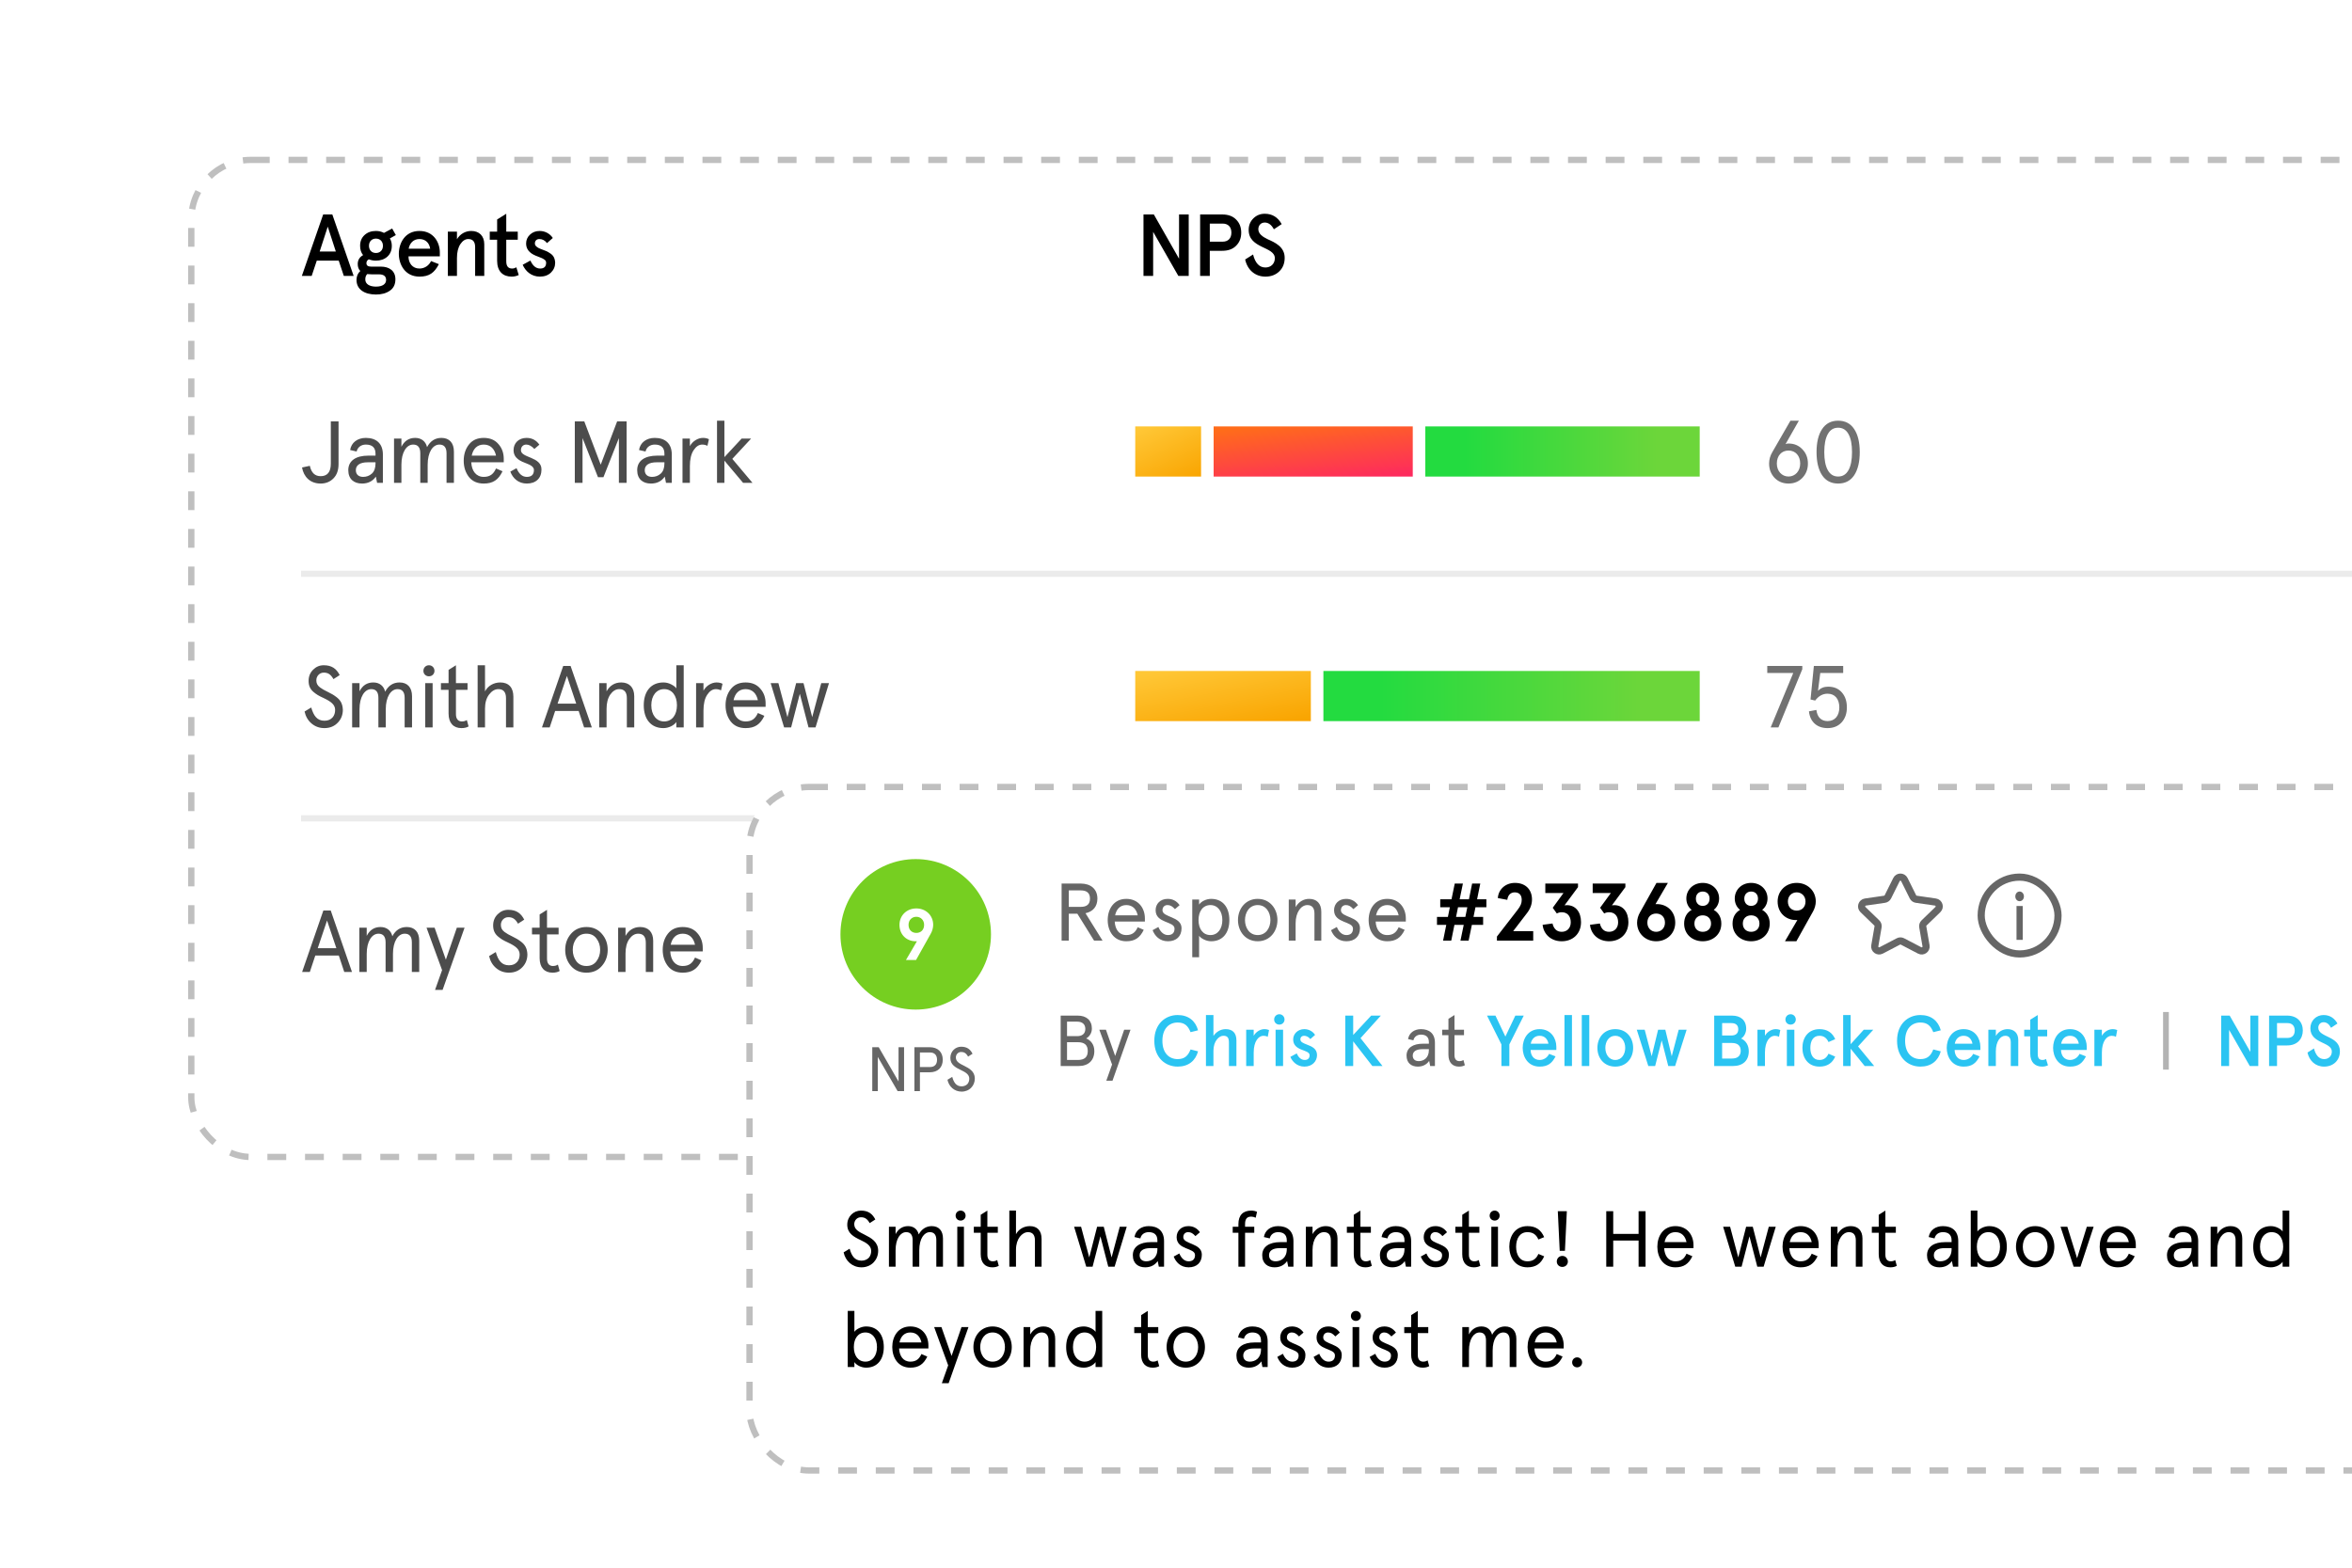 <svg width="375" height="250" viewBox="0 0 375 250" fill="none" xmlns="http://www.w3.org/2000/svg">
<g clip-path="url(#clip0_2961_7391)">
<g filter="url(#filter0_d_2961_7391)">
<rect x="30" y="15" width="490" height="160" rx="10" fill="white"/>
<rect x="30.5" y="15.5" width="489" height="159" rx="9.5" stroke="black" stroke-opacity="0.25" stroke-linejoin="round" stroke-dasharray="3 3"/>
</g>
<path d="M48.126 44L51.528 34.2H52.984L56.386 44H54.818L54.006 41.564H50.506L49.694 44H48.126ZM53.544 40.108L52.256 36.146L50.968 40.108H53.544ZM57.415 39.198C57.415 38.484 57.653 37.91 58.129 37.476C58.605 37.042 59.207 36.832 59.935 36.832C60.397 36.832 60.831 36.93 61.223 37.14L62.525 36.44L63.113 37.49L62.161 38.022C62.371 38.372 62.469 38.764 62.469 39.198C62.469 39.926 62.231 40.5 61.755 40.934C61.279 41.354 60.677 41.564 59.935 41.564C59.529 41.564 59.151 41.494 58.801 41.354C58.549 41.494 58.423 41.704 58.423 41.97C58.423 42.334 58.661 42.516 59.151 42.516H60.705C62.119 42.516 63.043 43.23 63.043 44.532C63.043 45.358 62.749 45.96 62.147 46.366C61.559 46.772 60.831 46.968 59.949 46.968C58.101 46.968 56.841 46.142 56.841 44.644C56.841 44.07 57.037 43.594 57.443 43.216C57.177 42.95 57.037 42.572 57.037 42.11C57.037 41.48 57.317 41.004 57.891 40.682C57.569 40.29 57.415 39.8 57.415 39.198ZM60.397 43.748H59.263C59.011 43.748 58.773 43.734 58.549 43.706C58.339 43.916 58.241 44.21 58.241 44.56C58.241 45.274 58.885 45.708 59.949 45.708C60.957 45.708 61.559 45.316 61.559 44.644C61.559 44.042 61.167 43.748 60.397 43.748ZM59.935 40.346C60.607 40.346 61.055 39.884 61.055 39.198C61.055 38.512 60.607 38.05 59.935 38.05C59.277 38.05 58.829 38.512 58.829 39.198C58.829 39.884 59.277 40.346 59.935 40.346ZM66.879 38.12C65.941 38.12 65.325 38.75 65.157 39.66H68.587C68.461 38.778 67.873 38.12 66.879 38.12ZM70.127 40.248V40.878H65.129C65.129 41.984 65.773 42.824 66.879 42.824C67.663 42.824 68.377 42.376 68.727 41.634L69.973 42.124C69.259 43.51 68.433 44.112 66.879 44.112C64.555 44.112 63.589 42.152 63.589 40.472C63.589 38.792 64.555 36.832 66.879 36.832C69.133 36.832 70.127 38.666 70.127 40.248ZM71.401 44V36.944H72.857V38.148C73.361 37.308 74.201 36.832 75.139 36.832C76.385 36.832 77.211 37.602 77.211 38.946V44H75.755V39.408C75.755 38.554 75.391 38.12 74.663 38.12C74.173 38.12 73.753 38.4 73.389 38.946C73.039 39.492 72.857 40.22 72.857 41.144V44H71.401ZM79.262 38.232H78.086V36.944H79.262V34.998L80.718 34.088V36.944H82.552V38.232H80.718V41.676C80.718 42.446 81.026 42.824 81.656 42.824C81.894 42.824 82.118 42.754 82.328 42.628L82.706 43.86C82.356 44.028 81.978 44.112 81.572 44.112C80.172 44.112 79.262 43.258 79.262 41.592V38.232ZM86.052 36.832C86.906 36.832 87.69 37.266 88.138 37.952L87.214 38.764C86.878 38.33 86.472 38.12 85.982 38.12C85.59 38.12 85.282 38.372 85.282 38.82C85.282 38.974 85.338 39.128 85.464 39.254C85.702 39.492 85.94 39.604 86.542 39.828C87.032 40.01 87.242 40.08 87.634 40.346C88.194 40.682 88.46 41.102 88.516 41.872C88.516 42.502 88.292 43.034 87.844 43.468C87.396 43.902 86.808 44.112 86.066 44.112C84.722 44.112 83.77 43.244 83.336 42.222L84.568 41.55C84.946 42.404 85.464 42.824 86.122 42.824C86.752 42.824 87.074 42.516 87.074 41.9C87.074 41.662 86.976 41.494 86.71 41.34C86.584 41.256 86.458 41.186 86.346 41.144C86.136 41.046 85.618 40.864 85.394 40.766C84.386 40.346 83.882 39.702 83.882 38.834C83.882 38.274 84.092 37.798 84.498 37.42C84.904 37.028 85.422 36.832 86.052 36.832Z" fill="black"/>
<path d="M187.986 41.256V34.2H189.526V44H187.874L183.856 36.972V44H182.316V34.2H183.968L187.986 41.256ZM194.861 39.996H192.887V44H191.347V34.2H194.861C195.813 34.2 196.555 34.466 197.087 35.012C197.633 35.558 197.899 36.244 197.899 37.098C197.899 37.952 197.633 38.638 197.087 39.184C196.555 39.73 195.813 39.996 194.861 39.996ZM192.887 38.54H194.931C195.813 38.54 196.331 38.008 196.331 37.098C196.331 36.188 195.813 35.656 194.931 35.656H192.887V38.54ZM204.351 35.74L203.105 36.566C202.727 35.852 202.237 35.488 201.649 35.488C201.033 35.488 200.627 35.95 200.627 36.552C200.627 37.266 201.285 37.756 202.111 38.148C203.287 38.666 204.841 39.366 204.827 41.13C204.827 42.012 204.533 42.74 203.959 43.286C203.385 43.832 202.657 44.112 201.761 44.112C200.081 44.112 198.877 43.006 198.527 41.382L199.787 40.584C200.137 41.97 200.795 42.656 201.761 42.656C202.643 42.656 203.259 42.04 203.259 41.186C203.259 39.268 199.087 39.688 199.087 36.664C199.087 35.922 199.339 35.32 199.829 34.83C200.319 34.34 200.935 34.088 201.649 34.088C202.839 34.088 203.735 34.634 204.351 35.74Z" fill="black"/>
<rect x="48" y="91" width="365" height="1" fill="#363636" fill-opacity="0.1"/>
<path d="M52.746 73.934V67.2H53.978V73.99C53.978 74.97 53.712 75.74 53.166 76.286C52.634 76.832 51.948 77.112 51.122 77.112C49.428 77.112 48.42 76.02 48.154 74.55L49.4 74.284C49.638 75.39 50.212 75.936 51.122 75.936C52.2 75.936 52.746 75.264 52.746 73.934ZM56.735 74.97C56.735 75.642 57.155 76.048 57.897 76.048C58.429 76.048 58.891 75.88 59.283 75.53C59.675 75.18 59.871 74.634 59.871 73.892V73.724H58.611C57.421 73.724 56.735 74.172 56.735 74.97ZM61.047 72.492V77H60.123L59.927 76.006C59.409 76.748 58.681 77.112 57.715 77.112C56.441 77.112 55.531 76.412 55.531 74.97C55.531 73.472 56.749 72.66 58.723 72.66H59.871V72.352C59.871 71.386 59.353 70.896 58.331 70.896C57.589 70.896 57.015 71.316 56.861 72.002L55.825 71.764C56.007 70.574 57.001 69.832 58.331 69.832C59.969 69.832 61.047 70.7 61.047 72.492ZM72.372 72.03V77H71.196V72.282C71.196 71.358 70.818 70.896 70.062 70.896C68.998 70.896 68.186 72.128 68.186 74.102V77H67.01V72.282C67.01 71.358 66.632 70.896 65.876 70.896C64.812 70.896 64 72.128 64 74.102V77H62.824V69.944H64V71.246C64.476 70.308 65.204 69.832 66.198 69.832C67.164 69.832 67.864 70.364 68.088 71.302C68.606 70.322 69.376 69.832 70.384 69.832C71.658 69.832 72.372 70.644 72.372 72.03ZM80.318 73.178V73.724H75.138C75.208 75.11 75.908 76.048 77.126 76.048C78.12 76.048 78.68 75.614 79.086 74.704L80.122 75.152C79.464 76.538 78.582 77.112 77.126 77.112C76.104 77.112 75.32 76.762 74.76 76.062C74.214 75.348 73.934 74.494 73.934 73.472C73.934 72.45 74.214 71.596 74.76 70.896C75.32 70.182 76.104 69.832 77.126 69.832C78.12 69.832 78.904 70.154 79.464 70.812C80.038 71.456 80.318 72.24 80.318 73.178ZM77.126 70.896C76.076 70.896 75.432 71.582 75.208 72.66H79.086C78.862 71.596 78.204 70.896 77.126 70.896ZM83.954 69.832C84.808 69.832 85.493 70.196 85.998 70.91L85.2 71.596C84.766 71.134 84.346 70.896 83.912 70.896C83.421 70.896 83.058 71.232 83.058 71.792C83.043 73.052 86.347 72.8 86.334 74.872C86.334 76.272 85.438 77.112 83.996 77.112C82.665 77.112 81.769 76.286 81.364 75.208L82.358 74.662C82.736 75.586 83.281 76.048 83.996 76.048C84.751 76.048 85.129 75.684 85.129 74.942C85.129 74.48 84.612 74.144 83.981 73.92C83.058 73.57 81.882 73.122 81.882 71.778C81.882 70.658 82.707 69.832 83.954 69.832ZM91.647 77V67.2H93.159L95.777 74.102L98.395 67.2H99.907V77H98.675V69.86L96.211 76.104H95.343L92.879 69.86V77H91.647ZM102.798 74.97C102.798 75.642 103.218 76.048 103.96 76.048C104.492 76.048 104.954 75.88 105.346 75.53C105.738 75.18 105.934 74.634 105.934 73.892V73.724H104.674C103.484 73.724 102.798 74.172 102.798 74.97ZM107.11 72.492V77H106.186L105.99 76.006C105.472 76.748 104.744 77.112 103.778 77.112C102.504 77.112 101.594 76.412 101.594 74.97C101.594 73.472 102.812 72.66 104.786 72.66H105.934V72.352C105.934 71.386 105.416 70.896 104.394 70.896C103.652 70.896 103.078 71.316 102.924 72.002L101.888 71.764C102.07 70.574 103.064 69.832 104.394 69.832C106.032 69.832 107.11 70.7 107.11 72.492ZM113.032 70.042L112.794 71.092C112.528 70.966 112.262 70.896 111.968 70.896C111.436 70.896 110.974 71.204 110.582 71.806C110.19 72.408 109.994 73.248 109.994 74.326V77H108.818V69.944H109.994V71.148C110.4 70.364 111.282 69.832 112.066 69.832C112.444 69.832 112.766 69.902 113.032 70.042ZM114.321 77V67.088H115.497V72.898L118.241 69.944H119.753L116.757 73.178L119.977 77H118.479L115.497 73.458V77H114.321Z" fill="black" fill-opacity="0.7"/>
<path opacity="0.7" d="M285.158 70.728C286.054 70.728 286.796 71.036 287.37 71.652C287.958 72.254 288.252 73.01 288.252 73.92C288.252 74.83 287.958 75.586 287.37 76.202C286.796 76.804 286.054 77.112 285.158 77.112C284.262 77.112 283.52 76.804 282.932 76.202C282.358 75.586 282.064 74.83 282.064 73.92C282.064 73.29 282.232 72.688 282.568 72.114L285.466 67.088H286.81L284.682 70.826C284.822 70.756 284.976 70.728 285.158 70.728ZM283.296 73.92C283.296 75.11 284.08 75.992 285.158 75.992C286.236 75.992 287.02 75.11 287.02 73.92C287.02 72.674 286.264 71.848 285.158 71.848C284.052 71.848 283.296 72.674 283.296 73.92ZM290.51 68.432C291.098 67.536 291.952 67.088 293.072 67.088C294.192 67.088 295.046 67.536 295.634 68.432C296.222 69.314 296.516 70.546 296.516 72.1C296.516 73.654 296.222 74.886 295.634 75.782C295.046 76.664 294.192 77.112 293.072 77.112C291.952 77.112 291.098 76.664 290.51 75.782C289.922 74.886 289.628 73.654 289.628 72.1C289.628 70.546 289.922 69.314 290.51 68.432ZM294.724 69.23C294.346 68.544 293.8 68.208 293.072 68.208C292.344 68.208 291.798 68.544 291.42 69.23C291.042 69.916 290.86 70.868 290.86 72.1C290.86 73.332 291.042 74.284 291.42 74.97C291.798 75.656 292.344 75.992 293.072 75.992C293.8 75.992 294.346 75.656 294.724 74.97C295.102 74.284 295.284 73.332 295.284 72.1C295.284 70.868 295.102 69.916 294.724 69.23Z" fill="#363636"/>
<rect x="181" y="68" width="12.5" height="8" fill="url(#paint0_linear_2961_7391)"/>
<rect x="192.5" y="67" width="52" height="10" fill="url(#paint1_linear_2961_7391)" stroke="white" stroke-width="2"/>
<rect x="226.25" y="67" width="45.75" height="10" fill="url(#paint2_linear_2961_7391)" stroke="white" stroke-width="2"/>
<rect x="48" y="130" width="365" height="1" fill="#363636" fill-opacity="0.1"/>
<path d="M54.16 107.656L53.166 108.3C52.718 107.502 52.27 107.264 51.612 107.264C50.94 107.264 50.436 107.824 50.436 108.482C50.436 108.944 50.576 109.28 51.01 109.616C51.234 109.77 51.416 109.896 51.57 109.98L52.326 110.372C52.886 110.652 53.152 110.792 53.614 111.142C54.272 111.632 54.622 112.206 54.664 113.186C54.664 113.97 54.412 114.642 53.908 115.188C53.348 115.804 52.62 116.112 51.724 116.112C50.926 116.112 50.24 115.86 49.666 115.37C49.092 114.88 48.728 114.236 48.56 113.466L49.624 112.822C50.002 114.152 50.562 114.936 51.724 114.936C52.298 114.936 52.732 114.754 53.054 114.376C53.306 114.068 53.432 113.676 53.432 113.214C53.432 112.36 52.76 111.87 51.584 111.31C50.814 110.96 50.436 110.736 49.932 110.302C49.428 109.854 49.204 109.308 49.204 108.58C49.204 107.866 49.442 107.278 49.918 106.802C50.394 106.326 50.954 106.088 51.612 106.088C52.914 106.088 53.642 106.648 54.16 107.656ZM65.693 111.03V116H64.517V111.282C64.517 110.358 64.139 109.896 63.383 109.896C62.319 109.896 61.507 111.128 61.507 113.102V116H60.331V111.282C60.331 110.358 59.953 109.896 59.197 109.896C58.133 109.896 57.321 111.128 57.321 113.102V116H56.145V108.944H57.321V110.246C57.797 109.308 58.525 108.832 59.519 108.832C60.485 108.832 61.185 109.364 61.409 110.302C61.927 109.322 62.697 108.832 63.705 108.832C64.979 108.832 65.693 109.644 65.693 111.03ZM67.801 116V108.944H68.977V116H67.801ZM67.507 106.984C67.507 106.48 67.885 106.088 68.389 106.088C68.893 106.088 69.271 106.48 69.271 106.984C69.271 107.474 68.893 107.852 68.389 107.852C67.885 107.852 67.507 107.474 67.507 106.984ZM71.519 110.008H70.301V108.944H71.519V106.83L72.695 106.088V108.944H74.543V110.008H72.695V113.886C72.695 114.628 73.031 115.048 73.633 115.048C73.941 115.048 74.207 114.978 74.431 114.824L74.711 115.846C74.403 116.028 74.025 116.112 73.563 116.112C72.317 116.112 71.519 115.314 71.519 113.788V110.008ZM81.852 111.1V116H80.676V111.338C80.676 110.372 80.27 109.896 79.458 109.896C78.912 109.896 78.408 110.19 77.974 110.764C77.54 111.338 77.33 112.08 77.33 113.004V116H76.154V106.088H77.33V110.26C77.778 109.378 78.702 108.832 79.78 108.832C81.082 108.832 81.852 109.63 81.852 111.1ZM86.41 116L89.798 106.2H90.974L94.362 116H93.13L92.262 113.382H88.51L87.642 116H86.41ZM91.87 112.206L90.386 107.796L88.902 112.206H91.87ZM101.121 111.03V116H99.945V111.338C99.945 110.372 99.539 109.896 98.727 109.896C98.181 109.896 97.705 110.19 97.299 110.764C96.907 111.338 96.711 112.108 96.711 113.046V116H95.535V108.944H96.711V110.246C97.243 109.308 98.027 108.832 99.049 108.832C100.337 108.832 101.121 109.63 101.121 111.03ZM105.775 108.832C106.195 108.832 106.615 108.93 107.021 109.14C107.427 109.35 107.707 109.56 107.833 109.784V106.088H109.009V116H107.833V115.132C107.483 115.678 106.615 116.112 105.775 116.112C103.759 116.112 102.639 114.656 102.639 112.472C102.639 110.288 103.759 108.832 105.775 108.832ZM105.887 115.048C107.161 115.048 107.931 113.998 107.931 112.472C107.931 110.946 107.161 109.896 105.887 109.896C104.655 109.896 103.843 110.946 103.843 112.472C103.843 113.998 104.655 115.048 105.887 115.048ZM115.199 109.042L114.961 110.092C114.695 109.966 114.429 109.896 114.135 109.896C113.603 109.896 113.141 110.204 112.749 110.806C112.357 111.408 112.161 112.248 112.161 113.326V116H110.985V108.944H112.161V110.148C112.567 109.364 113.449 108.832 114.233 108.832C114.611 108.832 114.933 108.902 115.199 109.042ZM122.067 112.178V112.724H116.887C116.957 114.11 117.657 115.048 118.875 115.048C119.869 115.048 120.429 114.614 120.835 113.704L121.871 114.152C121.213 115.538 120.331 116.112 118.875 116.112C117.853 116.112 117.069 115.762 116.509 115.062C115.963 114.348 115.683 113.494 115.683 112.472C115.683 111.45 115.963 110.596 116.509 109.896C117.069 109.182 117.853 108.832 118.875 108.832C119.869 108.832 120.653 109.154 121.213 109.812C121.787 110.456 122.067 111.24 122.067 112.178ZM118.875 109.896C117.825 109.896 117.181 110.582 116.957 111.66H120.835C120.611 110.596 119.953 109.896 118.875 109.896ZM129.497 114.362L130.939 108.944H132.171L130.029 116H128.909L127.523 110.638L126.137 116H125.017L122.875 108.944H124.107L125.549 114.362L126.935 108.944H128.111L129.497 114.362Z" fill="black" fill-opacity="0.7"/>
<path opacity="0.7" d="M287.356 106.718L283.548 116H282.316L285.914 107.32H281.77V106.2H287.356V106.718ZM288.416 113.438L289.606 113.214C289.732 114.376 290.39 114.992 291.384 114.992C292.56 114.992 293.26 114.138 293.26 112.808C293.26 111.478 292.56 110.624 291.384 110.624C290.614 110.624 289.956 110.988 289.41 111.716L288.668 111.548L289.2 106.2H293.876V107.32H290.222L289.858 110.162C290.278 109.728 290.81 109.504 291.468 109.504C292.406 109.504 293.134 109.812 293.666 110.428C294.198 111.03 294.464 111.828 294.464 112.808C294.464 113.788 294.184 114.586 293.624 115.202C293.064 115.804 292.322 116.112 291.384 116.112C289.76 116.112 288.598 115.174 288.416 113.438Z" fill="#363636"/>
<rect x="181" y="107" width="30" height="8" fill="url(#paint3_linear_2961_7391)"/>
<rect x="210" y="106" width="62" height="10" fill="url(#paint4_linear_2961_7391)" stroke="white" stroke-width="2"/>
<path d="M48.168 155L51.556 145.2H52.732L56.12 155H54.888L54.02 152.382H50.268L49.4 155H48.168ZM53.628 151.206L52.144 146.796L50.66 151.206H53.628ZM66.841 150.03V155H65.665V150.282C65.665 149.358 65.287 148.896 64.531 148.896C63.467 148.896 62.655 150.128 62.655 152.102V155H61.479V150.282C61.479 149.358 61.101 148.896 60.345 148.896C59.281 148.896 58.469 150.128 58.469 152.102V155H57.293V147.944H58.469V149.246C58.945 148.308 59.673 147.832 60.667 147.832C61.633 147.832 62.333 148.364 62.557 149.302C63.075 148.322 63.845 147.832 64.853 147.832C66.127 147.832 66.841 148.644 66.841 150.03ZM71.087 153.04L72.837 147.944H74.069L70.569 157.856H69.365L70.485 154.706L68.007 147.944H69.295L71.087 153.04ZM83.583 146.656L82.589 147.3C82.141 146.502 81.693 146.264 81.035 146.264C80.363 146.264 79.859 146.824 79.859 147.482C79.859 147.944 79.999 148.28 80.433 148.616C80.657 148.77 80.839 148.896 80.993 148.98L81.749 149.372C82.309 149.652 82.575 149.792 83.037 150.142C83.695 150.632 84.045 151.206 84.087 152.186C84.087 152.97 83.835 153.642 83.331 154.188C82.771 154.804 82.043 155.112 81.147 155.112C80.349 155.112 79.663 154.86 79.089 154.37C78.515 153.88 78.151 153.236 77.983 152.466L79.047 151.822C79.425 153.152 79.985 153.936 81.147 153.936C81.721 153.936 82.155 153.754 82.477 153.376C82.729 153.068 82.855 152.676 82.855 152.214C82.855 151.36 82.183 150.87 81.007 150.31C80.237 149.96 79.859 149.736 79.355 149.302C78.851 148.854 78.627 148.308 78.627 147.58C78.627 146.866 78.865 146.278 79.341 145.802C79.817 145.326 80.377 145.088 81.035 145.088C82.337 145.088 83.065 145.648 83.583 146.656ZM86.039 149.008H84.821V147.944H86.039V145.83L87.215 145.088V147.944H89.063V149.008H87.215V152.886C87.215 153.628 87.551 154.048 88.153 154.048C88.461 154.048 88.727 153.978 88.951 153.824L89.231 154.846C88.923 155.028 88.545 155.112 88.083 155.112C86.837 155.112 86.039 154.314 86.039 152.788V149.008ZM91.039 154.048C90.423 153.334 90.115 152.466 90.115 151.472C90.115 150.478 90.423 149.624 91.039 148.91C91.669 148.196 92.481 147.832 93.503 147.832C94.525 147.832 95.337 148.196 95.953 148.91C96.583 149.624 96.891 150.478 96.891 151.472C96.891 152.466 96.583 153.334 95.953 154.048C95.337 154.762 94.525 155.112 93.503 155.112C92.481 155.112 91.669 154.762 91.039 154.048ZM91.893 149.666C91.515 150.17 91.319 150.772 91.319 151.472C91.319 152.172 91.515 152.774 91.893 153.292C92.285 153.796 92.817 154.048 93.503 154.048C94.189 154.048 94.721 153.796 95.099 153.292C95.491 152.774 95.687 152.172 95.687 151.472C95.687 150.772 95.491 150.17 95.099 149.666C94.721 149.148 94.189 148.896 93.503 148.896C92.817 148.896 92.285 149.148 91.893 149.666ZM104.143 150.03V155H102.967V150.338C102.967 149.372 102.561 148.896 101.749 148.896C101.203 148.896 100.727 149.19 100.321 149.764C99.928 150.338 99.733 151.108 99.733 152.046V155H98.556V147.944H99.733V149.246C100.265 148.308 101.049 147.832 102.071 147.832C103.359 147.832 104.143 148.63 104.143 150.03ZM112.045 151.178V151.724H106.865C106.935 153.11 107.635 154.048 108.853 154.048C109.847 154.048 110.407 153.614 110.813 152.704L111.849 153.152C111.191 154.538 110.309 155.112 108.853 155.112C107.831 155.112 107.047 154.762 106.487 154.062C105.941 153.348 105.661 152.494 105.661 151.472C105.661 150.45 105.941 149.596 106.487 148.896C107.047 148.182 107.831 147.832 108.853 147.832C109.847 147.832 110.631 148.154 111.191 148.812C111.765 149.456 112.045 150.24 112.045 151.178ZM108.853 148.896C107.803 148.896 107.159 149.582 106.935 150.66H110.813C110.589 149.596 109.931 148.896 108.853 148.896Z" fill="black" fill-opacity="0.7"/>
<path opacity="0.7" d="M285.158 148.728C286.054 148.728 286.796 149.036 287.37 149.652C287.958 150.254 288.252 151.01 288.252 151.92C288.252 152.83 287.958 153.586 287.37 154.202C286.796 154.804 286.054 155.112 285.158 155.112C284.262 155.112 283.52 154.804 282.932 154.202C282.358 153.586 282.064 152.83 282.064 151.92C282.064 151.29 282.232 150.688 282.568 150.114L285.466 145.088H286.81L284.682 148.826C284.822 148.756 284.976 148.728 285.158 148.728ZM283.296 151.92C283.296 153.11 284.08 153.992 285.158 153.992C286.236 153.992 287.02 153.11 287.02 151.92C287.02 150.674 286.264 149.848 285.158 149.848C284.052 149.848 283.296 150.674 283.296 151.92ZM290.51 146.432C291.098 145.536 291.952 145.088 293.072 145.088C294.192 145.088 295.046 145.536 295.634 146.432C296.222 147.314 296.516 148.546 296.516 150.1C296.516 151.654 296.222 152.886 295.634 153.782C295.046 154.664 294.192 155.112 293.072 155.112C291.952 155.112 291.098 154.664 290.51 153.782C289.922 152.886 289.628 151.654 289.628 150.1C289.628 148.546 289.922 147.314 290.51 146.432ZM294.724 147.23C294.346 146.544 293.8 146.208 293.072 146.208C292.344 146.208 291.798 146.544 291.42 147.23C291.042 147.916 290.86 148.868 290.86 150.1C290.86 151.332 291.042 152.284 291.42 152.97C291.798 153.656 292.344 153.992 293.072 153.992C293.8 153.992 294.346 153.656 294.724 152.97C295.102 152.284 295.284 151.332 295.284 150.1C295.284 148.868 295.102 147.916 294.724 147.23Z" fill="#363636"/>
<rect x="181" y="146" width="30" height="8" fill="url(#paint5_linear_2961_7391)"/>
<rect x="210" y="145" width="62" height="10" fill="url(#paint6_linear_2961_7391)" stroke="white" stroke-width="2"/>
<rect x="181" y="146" width="12.5" height="8" fill="url(#paint7_linear_2961_7391)"/>
<rect x="226.25" y="145" width="45.75" height="10" fill="url(#paint8_linear_2961_7391)" stroke="white" stroke-width="2"/>
<rect x="192.5" y="145" width="52" height="10" fill="url(#paint9_linear_2961_7391)" stroke="white" stroke-width="2"/>
<rect x="119" y="125" width="300" height="110" rx="10" fill="white"/>
<rect x="119.5" y="125.5" width="299" height="109" rx="9.5" stroke="black" stroke-opacity="0.25" stroke-linejoin="round" stroke-dasharray="3 3"/>
<path d="M139.559 194.469L138.662 195.051C138.233 194.28 137.791 194.116 137.26 194.116C136.628 194.116 136.199 194.646 136.199 195.215C136.199 196.087 136.969 196.453 137.904 196.921C138.902 197.426 140.014 198.033 140.014 199.46C140.014 200.181 139.762 200.8 139.332 201.267C138.852 201.798 138.144 202.101 137.361 202.101C135.895 202.101 134.796 201.09 134.505 199.713L135.466 199.132C135.756 200.181 136.224 201.04 137.361 201.04C137.816 201.04 138.283 200.863 138.561 200.534C138.776 200.269 138.902 199.89 138.902 199.486C138.902 198.626 138.094 198.172 137.235 197.767C136.085 197.224 135.087 196.668 135.087 195.303C135.087 193.989 136.097 193.054 137.26 193.054C138.511 193.054 139.13 193.636 139.559 194.469ZM150.347 197.515V202H149.286V197.742C149.286 196.921 148.932 196.491 148.262 196.491C147.34 196.491 146.569 197.527 146.569 199.385V202H145.508V197.742C145.508 196.921 145.154 196.491 144.484 196.491C143.562 196.491 142.791 197.527 142.791 199.385V202H141.73V195.632H142.791V196.807C143.195 196.011 143.89 195.531 144.775 195.531C145.659 195.531 146.278 196.024 146.481 196.857C146.923 196.024 147.656 195.531 148.553 195.531C149.715 195.531 150.347 196.289 150.347 197.515ZM152.628 195.632H153.69V202H152.628V195.632ZM152.363 193.863C152.363 193.408 152.704 193.054 153.159 193.054C153.614 193.054 153.955 193.408 153.955 193.863C153.955 194.305 153.614 194.646 153.159 194.646C152.704 194.646 152.363 194.305 152.363 193.863ZM155.264 196.592V195.632H156.363V193.724L157.425 193.054V195.632H159.092V196.592H157.425V200.092C157.425 200.774 157.741 201.141 158.271 201.141C158.549 201.141 158.764 201.09 158.991 200.939L159.244 201.861C158.941 202.038 158.574 202.101 158.208 202.101C157.134 202.101 156.363 201.444 156.363 200.004V196.592H155.264ZM166.068 197.578V202H165.007V197.792C165.007 196.921 164.615 196.491 163.908 196.491C162.973 196.491 161.987 197.54 161.987 199.296V202H160.926V193.054H161.987V196.82C162.391 196.049 163.213 195.531 164.198 195.531C165.361 195.531 166.068 196.226 166.068 197.578ZM178.533 195.632H179.645L177.712 202H176.701L175.45 197.161L174.199 202H173.189L171.255 195.632H172.367L173.669 200.522L174.92 195.632H175.981L177.232 200.522L178.533 195.632ZM181.704 200.168C181.704 200.774 182.083 201.141 182.752 201.141C183.574 201.141 184.534 200.635 184.534 199.195V199.043H183.397C182.31 199.043 181.704 199.448 181.704 200.168ZM185.595 197.931V202H184.761L184.584 201.103C184.18 201.684 183.536 202.101 182.588 202.101C181.527 202.101 180.617 201.532 180.617 200.168C180.617 198.803 181.754 198.083 183.498 198.083H184.534V197.805C184.534 196.82 183.915 196.491 183.144 196.491C182.487 196.491 181.956 196.857 181.817 197.489L180.882 197.274C181.059 196.2 181.944 195.531 183.144 195.531C184.547 195.531 185.595 196.238 185.595 197.931ZM189.471 195.531C190.254 195.531 190.874 195.872 191.316 196.504L190.596 197.123C190.179 196.668 189.875 196.491 189.433 196.491C189.004 196.491 188.662 196.782 188.662 197.3C188.662 198.45 191.619 198.209 191.619 200.079C191.619 201.356 190.798 202.101 189.509 202.101C188.207 202.101 187.462 201.242 187.134 200.383L188.031 199.89C188.309 200.572 188.801 201.141 189.509 201.141C190.153 201.141 190.532 200.812 190.532 200.143C190.532 198.955 187.601 199.359 187.601 197.287C187.601 196.302 188.321 195.531 189.471 195.531ZM196.541 196.592V195.632H197.45V195.215C197.45 193.749 198.221 193.054 199.51 193.054C199.864 193.054 200.217 193.143 200.42 193.256L200.205 194.191C199.977 194.078 199.725 194.015 199.497 194.015C198.802 194.015 198.512 194.394 198.512 195.215V195.632H199.977V196.592H198.512V202H197.45V196.592H196.541ZM202.334 200.168C202.334 200.774 202.713 201.141 203.383 201.141C204.204 201.141 205.164 200.635 205.164 199.195V199.043H204.027C202.94 199.043 202.334 199.448 202.334 200.168ZM206.226 197.931V202H205.392L205.215 201.103C204.81 201.684 204.166 202.101 203.218 202.101C202.157 202.101 201.247 201.532 201.247 200.168C201.247 198.803 202.385 198.083 204.128 198.083H205.164V197.805C205.164 196.82 204.545 196.491 203.774 196.491C203.117 196.491 202.587 196.857 202.448 197.489L201.513 197.274C201.69 196.2 202.574 195.531 203.774 195.531C205.177 195.531 206.226 196.238 206.226 197.931ZM213.249 197.515V202H212.188V197.792C212.188 196.921 211.796 196.491 211.089 196.491C210.141 196.491 209.269 197.565 209.269 199.334V202H208.208V195.632H209.269V196.807C209.737 195.986 210.495 195.531 211.379 195.531C212.542 195.531 213.249 196.251 213.249 197.515ZM214.743 196.592V195.632H215.842V193.724L216.904 193.054V195.632H218.571V196.592H216.904V200.092C216.904 200.774 217.219 201.141 217.75 201.141C218.028 201.141 218.243 201.09 218.47 200.939L218.723 201.861C218.42 202.038 218.053 202.101 217.687 202.101C216.613 202.101 215.842 201.444 215.842 200.004V196.592H214.743ZM221.098 200.168C221.098 200.774 221.477 201.141 222.147 201.141C222.968 201.141 223.928 200.635 223.928 199.195V199.043H222.791C221.705 199.043 221.098 199.448 221.098 200.168ZM224.99 197.931V202H224.156L223.979 201.103C223.575 201.684 222.93 202.101 221.983 202.101C220.921 202.101 220.012 201.532 220.012 200.168C220.012 198.803 221.149 198.083 222.892 198.083H223.928V197.805C223.928 196.82 223.309 196.491 222.539 196.491C221.882 196.491 221.351 196.857 221.212 197.489L220.277 197.274C220.454 196.2 221.338 195.531 222.539 195.531C223.941 195.531 224.99 196.238 224.99 197.931ZM228.865 195.531C229.649 195.531 230.268 195.872 230.71 196.504L229.99 197.123C229.573 196.668 229.27 196.491 228.828 196.491C228.398 196.491 228.057 196.782 228.057 197.3C228.057 198.45 231.013 198.209 231.013 200.079C231.013 201.356 230.192 202.101 228.903 202.101C227.602 202.101 226.856 201.242 226.528 200.383L227.425 199.89C227.703 200.572 228.196 201.141 228.903 201.141C229.548 201.141 229.927 200.812 229.927 200.143C229.927 198.955 226.995 199.359 226.995 197.287C226.995 196.302 227.716 195.531 228.865 195.531ZM232.039 196.592V195.632H233.138V193.724L234.199 193.054V195.632H235.867V196.592H234.199V200.092C234.199 200.774 234.515 201.141 235.046 201.141C235.324 201.141 235.539 201.09 235.766 200.939L236.019 201.861C235.716 202.038 235.349 202.101 234.983 202.101C233.909 202.101 233.138 201.444 233.138 200.004V196.592H232.039ZM237.775 195.632H238.836V202H237.775V195.632ZM237.509 193.863C237.509 193.408 237.851 193.054 238.306 193.054C238.76 193.054 239.102 193.408 239.102 193.863C239.102 194.305 238.76 194.646 238.306 194.646C237.851 194.646 237.509 194.305 237.509 193.863ZM245.278 199.966L246.201 200.345C245.683 201.532 244.849 202.101 243.535 202.101C241.589 202.101 240.641 200.522 240.641 198.816C240.641 197.11 241.589 195.531 243.535 195.531C244.849 195.531 245.683 196.099 246.201 197.287L245.278 197.666C244.95 196.895 244.407 196.491 243.535 196.491C242.296 196.491 241.728 197.54 241.728 198.816C241.728 200.092 242.296 201.141 243.535 201.141C244.407 201.141 244.95 200.736 245.278 199.966ZM248.375 193.155H249.815L249.512 199.473H248.678L248.375 193.155ZM248.211 201.179C248.211 200.673 248.59 200.282 249.095 200.282C249.601 200.282 249.98 200.673 249.98 201.179C249.98 201.659 249.601 202.038 249.095 202.038C248.59 202.038 248.211 201.659 248.211 201.179ZM261.254 193.155H262.366V202H261.254V197.83H257.211V202H256.099V193.155H257.211V196.769H261.254V193.155ZM270.007 198.551V199.043H265.332C265.395 200.218 265.976 201.141 267.126 201.141C268.061 201.141 268.541 200.711 268.895 199.928L269.83 200.332C269.236 201.57 268.44 202.101 267.126 202.101C265.193 202.101 264.245 200.522 264.245 198.816C264.245 197.11 265.193 195.531 267.126 195.531C269.009 195.531 270.007 196.971 270.007 198.551ZM267.126 196.491C266.141 196.491 265.585 197.161 265.395 198.083H268.895C268.705 197.173 268.15 196.491 267.126 196.491ZM282.012 195.632H283.124L281.191 202H280.18L278.929 197.161L277.678 202H276.667L274.734 195.632H275.846L277.148 200.522L278.398 195.632H279.46L280.711 200.522L282.012 195.632ZM289.968 198.551V199.043H285.293C285.356 200.218 285.937 201.141 287.087 201.141C288.022 201.141 288.502 200.711 288.856 199.928L289.791 200.332C289.197 201.57 288.401 202.101 287.087 202.101C285.154 202.101 284.206 200.522 284.206 198.816C284.206 197.11 285.154 195.531 287.087 195.531C288.97 195.531 289.968 196.971 289.968 198.551ZM287.087 196.491C286.102 196.491 285.546 197.161 285.356 198.083H288.856C288.667 197.173 288.111 196.491 287.087 196.491ZM296.949 197.515V202H295.888V197.792C295.888 196.921 295.496 196.491 294.789 196.491C293.841 196.491 292.969 197.565 292.969 199.334V202H291.908V195.632H292.969V196.807C293.437 195.986 294.195 195.531 295.079 195.531C296.242 195.531 296.949 196.251 296.949 197.515ZM298.443 196.592V195.632H299.542V193.724L300.603 193.054V195.632H302.271V196.592H300.603V200.092C300.603 200.774 300.919 201.141 301.45 201.141C301.728 201.141 301.943 201.09 302.17 200.939L302.423 201.861C302.12 202.038 301.753 202.101 301.387 202.101C300.313 202.101 299.542 201.444 299.542 200.004V196.592H298.443ZM308.33 200.168C308.33 200.774 308.709 201.141 309.379 201.141C310.2 201.141 311.16 200.635 311.16 199.195V199.043H310.023C308.936 199.043 308.33 199.448 308.33 200.168ZM312.222 197.931V202H311.388L311.211 201.103C310.806 201.684 310.162 202.101 309.214 202.101C308.153 202.101 307.243 201.532 307.243 200.168C307.243 198.803 308.38 198.083 310.124 198.083H311.16V197.805C311.16 196.82 310.541 196.491 309.77 196.491C309.113 196.491 308.583 196.857 308.444 197.489L307.509 197.274C307.686 196.2 308.57 195.531 309.77 195.531C311.173 195.531 312.222 196.238 312.222 197.931ZM319.965 198.816C319.965 200.724 319.005 202.101 317.135 202.101C316.364 202.101 315.581 201.684 315.277 201.217V202H314.216V193.054H315.277V196.39C315.492 196.024 316.326 195.531 317.135 195.531C319.005 195.531 319.965 196.908 319.965 198.816ZM318.878 198.816C318.878 197.451 318.158 196.491 317.034 196.491C315.871 196.491 315.189 197.451 315.189 198.816C315.189 200.181 315.871 201.141 317.034 201.141C318.158 201.141 318.878 200.181 318.878 198.816ZM321.426 198.816C321.426 197.085 322.576 195.531 324.484 195.531C326.392 195.531 327.542 197.085 327.542 198.816C327.542 200.547 326.392 202.101 324.484 202.101C322.576 202.101 321.426 200.547 321.426 198.816ZM322.513 198.816C322.513 199.991 323.182 201.141 324.484 201.141C325.785 201.141 326.455 199.991 326.455 198.816C326.455 197.641 325.785 196.491 324.484 196.491C323.182 196.491 322.513 197.641 322.513 198.816ZM332.721 195.632H333.807L331.71 202H330.623L328.526 195.632H329.613L331.167 200.648L332.721 195.632ZM340.532 198.551V199.043H335.857C335.92 200.218 336.502 201.141 337.651 201.141C338.586 201.141 339.066 200.711 339.42 199.928L340.355 200.332C339.761 201.57 338.965 202.101 337.651 202.101C335.718 202.101 334.771 200.522 334.771 198.816C334.771 197.11 335.718 195.531 337.651 195.531C339.534 195.531 340.532 196.971 340.532 198.551ZM337.651 196.491C336.666 196.491 336.11 197.161 335.92 198.083H339.42C339.231 197.173 338.675 196.491 337.651 196.491ZM346.586 200.168C346.586 200.774 346.965 201.141 347.635 201.141C348.456 201.141 349.417 200.635 349.417 199.195V199.043H348.279C347.193 199.043 346.586 199.448 346.586 200.168ZM350.478 197.931V202H349.644L349.467 201.103C349.063 201.684 348.418 202.101 347.471 202.101C346.409 202.101 345.5 201.532 345.5 200.168C345.5 198.803 346.637 198.083 348.38 198.083H349.417V197.805C349.417 196.82 348.797 196.491 348.027 196.491C347.37 196.491 346.839 196.857 346.7 197.489L345.765 197.274C345.942 196.2 346.826 195.531 348.027 195.531C349.429 195.531 350.478 196.238 350.478 197.931ZM357.502 197.515V202H356.44V197.792C356.44 196.921 356.048 196.491 355.341 196.491C354.393 196.491 353.521 197.565 353.521 199.334V202H352.46V195.632H353.521V196.807C353.989 195.986 354.747 195.531 355.632 195.531C356.794 195.531 357.502 196.251 357.502 197.515ZM359.251 198.816C359.251 196.908 360.211 195.531 362.081 195.531C362.89 195.531 363.723 196.024 363.938 196.39V193.054H365V202H363.938V201.217C363.635 201.684 362.852 202.101 362.081 202.101C360.211 202.101 359.251 200.724 359.251 198.816ZM360.337 198.816C360.337 200.181 361.057 201.141 362.182 201.141C363.344 201.141 364.027 200.181 364.027 198.816C364.027 197.451 363.344 196.491 362.182 196.491C361.057 196.491 360.337 197.451 360.337 198.816ZM140.911 214.816C140.911 216.724 139.951 218.101 138.081 218.101C137.31 218.101 136.527 217.684 136.224 217.217V218H135.162V209.054H136.224V212.39C136.439 212.024 137.273 211.531 138.081 211.531C139.951 211.531 140.911 212.908 140.911 214.816ZM139.825 214.816C139.825 213.451 139.105 212.491 137.98 212.491C136.818 212.491 136.135 213.451 136.135 214.816C136.135 216.181 136.818 217.141 137.98 217.141C139.105 217.141 139.825 216.181 139.825 214.816ZM148.023 214.551V215.043H143.348C143.411 216.218 143.992 217.141 145.142 217.141C146.077 217.141 146.557 216.711 146.911 215.928L147.846 216.332C147.252 217.57 146.456 218.101 145.142 218.101C143.209 218.101 142.261 216.522 142.261 214.816C142.261 213.11 143.209 211.531 145.142 211.531C147.025 211.531 148.023 212.971 148.023 214.551ZM145.142 212.491C144.157 212.491 143.601 213.161 143.411 214.083H146.911C146.722 213.173 146.166 212.491 145.142 212.491ZM153.3 211.632H154.412L151.253 220.578H150.166L151.177 217.735L148.941 211.632H150.103L151.72 216.231L153.3 211.632ZM155.199 214.816C155.199 213.085 156.348 211.531 158.256 211.531C160.164 211.531 161.314 213.085 161.314 214.816C161.314 216.547 160.164 218.101 158.256 218.101C156.348 218.101 155.199 216.547 155.199 214.816ZM156.285 214.816C156.285 215.991 156.955 217.141 158.256 217.141C159.558 217.141 160.227 215.991 160.227 214.816C160.227 213.641 159.558 212.491 158.256 212.491C156.955 212.491 156.285 213.641 156.285 214.816ZM168.238 213.515V218H167.176V213.792C167.176 212.921 166.785 212.491 166.077 212.491C165.129 212.491 164.257 213.565 164.257 215.334V218H163.196V211.632H164.257V212.807C164.725 211.986 165.483 211.531 166.368 211.531C167.53 211.531 168.238 212.251 168.238 213.515ZM169.987 214.816C169.987 212.908 170.947 211.531 172.817 211.531C173.626 211.531 174.459 212.024 174.674 212.39V209.054H175.736V218H174.674V217.217C174.371 217.684 173.588 218.101 172.817 218.101C170.947 218.101 169.987 216.724 169.987 214.816ZM171.073 214.816C171.073 216.181 171.793 217.141 172.918 217.141C174.08 217.141 174.763 216.181 174.763 214.816C174.763 213.451 174.08 212.491 172.918 212.491C171.793 212.491 171.073 213.451 171.073 214.816ZM180.842 212.592V211.632H181.942V209.724L183.003 209.054V211.632H184.671V212.592H183.003V216.092C183.003 216.774 183.319 217.141 183.849 217.141C184.127 217.141 184.342 217.09 184.57 216.939L184.822 217.861C184.519 218.038 184.153 218.101 183.786 218.101C182.712 218.101 181.942 217.444 181.942 216.004V212.592H180.842ZM185.999 214.816C185.999 213.085 187.149 211.531 189.057 211.531C190.965 211.531 192.115 213.085 192.115 214.816C192.115 216.547 190.965 218.101 189.057 218.101C187.149 218.101 185.999 216.547 185.999 214.816ZM187.086 214.816C187.086 215.991 187.755 217.141 189.057 217.141C190.358 217.141 191.028 215.991 191.028 214.816C191.028 213.641 190.358 212.491 189.057 212.491C187.755 212.491 187.086 213.641 187.086 214.816ZM198.222 216.168C198.222 216.774 198.601 217.141 199.271 217.141C200.092 217.141 201.052 216.635 201.052 215.195V215.043H199.915C198.829 215.043 198.222 215.448 198.222 216.168ZM202.114 213.931V218H201.28L201.103 217.103C200.699 217.684 200.054 218.101 199.107 218.101C198.045 218.101 197.136 217.532 197.136 216.168C197.136 214.803 198.273 214.083 200.016 214.083H201.052V213.805C201.052 212.82 200.433 212.491 199.663 212.491C199.006 212.491 198.475 212.857 198.336 213.489L197.401 213.274C197.578 212.2 198.462 211.531 199.663 211.531C201.065 211.531 202.114 212.238 202.114 213.931ZM205.989 211.531C206.773 211.531 207.392 211.872 207.834 212.504L207.114 213.123C206.697 212.668 206.394 212.491 205.952 212.491C205.522 212.491 205.181 212.782 205.181 213.3C205.181 214.45 208.137 214.209 208.137 216.079C208.137 217.356 207.316 218.101 206.027 218.101C204.726 218.101 203.98 217.242 203.652 216.383L204.549 215.89C204.827 216.572 205.32 217.141 206.027 217.141C206.672 217.141 207.051 216.812 207.051 216.143C207.051 214.955 204.119 215.359 204.119 213.287C204.119 212.302 204.84 211.531 205.989 211.531ZM211.779 211.531C212.563 211.531 213.182 211.872 213.624 212.504L212.904 213.123C212.487 212.668 212.184 212.491 211.742 212.491C211.312 212.491 210.971 212.782 210.971 213.3C210.971 214.45 213.927 214.209 213.927 216.079C213.927 217.356 213.106 218.101 211.817 218.101C210.516 218.101 209.77 217.242 209.442 216.383L210.339 215.89C210.617 216.572 211.11 217.141 211.817 217.141C212.462 217.141 212.841 216.812 212.841 216.143C212.841 214.955 209.909 215.359 209.909 213.287C209.909 212.302 210.63 211.531 211.779 211.531ZM215.652 211.632H216.713V218H215.652V211.632ZM215.386 209.863C215.386 209.408 215.727 209.054 216.182 209.054C216.637 209.054 216.978 209.408 216.978 209.863C216.978 210.305 216.637 210.646 216.182 210.646C215.727 210.646 215.386 210.305 215.386 209.863ZM220.719 211.531C221.502 211.531 222.121 211.872 222.564 212.504L221.843 213.123C221.426 212.668 221.123 212.491 220.681 212.491C220.251 212.491 219.91 212.782 219.91 213.3C219.91 214.45 222.867 214.209 222.867 216.079C222.867 217.356 222.045 218.101 220.757 218.101C219.455 218.101 218.71 217.242 218.381 216.383L219.278 215.89C219.556 216.572 220.049 217.141 220.757 217.141C221.401 217.141 221.78 216.812 221.78 216.143C221.78 214.955 218.849 215.359 218.849 213.287C218.849 212.302 219.569 211.531 220.719 211.531ZM223.892 212.592V211.632H224.991V209.724L226.053 209.054V211.632H227.721V212.592H226.053V216.092C226.053 216.774 226.369 217.141 226.899 217.141C227.177 217.141 227.392 217.09 227.619 216.939L227.872 217.861C227.569 218.038 227.202 218.101 226.836 218.101C225.762 218.101 224.991 217.444 224.991 216.004V212.592H223.892ZM241.765 213.515V218H240.703V213.742C240.703 212.921 240.349 212.491 239.68 212.491C238.757 212.491 237.987 213.527 237.987 215.385V218H236.925V213.742C236.925 212.921 236.572 212.491 235.902 212.491C234.98 212.491 234.209 213.527 234.209 215.385V218H233.147V211.632H234.209V212.807C234.613 212.011 235.308 211.531 236.192 211.531C237.077 211.531 237.696 212.024 237.898 212.857C238.34 212.024 239.073 211.531 239.97 211.531C241.133 211.531 241.765 212.289 241.765 213.515ZM249.315 214.551V215.043H244.64C244.703 216.218 245.284 217.141 246.434 217.141C247.369 217.141 247.849 216.711 248.203 215.928L249.138 216.332C248.544 217.57 247.748 218.101 246.434 218.101C244.501 218.101 243.553 216.522 243.553 214.816C243.553 213.11 244.501 211.531 246.434 211.531C248.317 211.531 249.315 212.971 249.315 214.551ZM246.434 212.491C245.449 212.491 244.893 213.161 244.703 214.083H248.203C248.013 213.173 247.457 212.491 246.434 212.491ZM250.662 217.255C250.662 216.812 251.003 216.459 251.458 216.459C251.9 216.459 252.254 216.812 252.254 217.255C252.254 217.709 251.9 218.051 251.458 218.051C251.003 218.051 250.662 217.709 250.662 217.255Z" fill="black"/>
<path d="M146 161C152.627 161 158 155.627 158 149C158 142.373 152.627 137 146 137C139.373 137 134 142.373 134 149C134 155.627 139.373 161 146 161Z" fill="#76CF21"/>
<path d="M146.191 150.105H146.007C144.537 150.105 143.411 149.049 143.411 147.486C143.411 145.993 144.56 144.868 146.099 144.868C147.615 144.868 148.787 145.982 148.787 147.486C148.787 147.969 148.626 148.497 148.396 148.899L146.053 153.092H144.445L146.191 150.105ZM146.099 148.773C146.788 148.773 147.339 148.314 147.339 147.486C147.339 146.705 146.777 146.2 146.099 146.2C145.41 146.2 144.858 146.705 144.858 147.486C144.858 148.314 145.41 148.773 146.099 148.773Z" fill="white"/>
<path d="M143.264 167H144.144V174H143.114L139.954 168.55V174H139.074V167H140.104L143.264 172.47V167ZM148.232 171H146.672V174H145.792V167H148.232C149.542 167 150.312 167.78 150.312 169C150.312 170.22 149.542 171 148.232 171ZM148.282 170.16C149.002 170.16 149.402 169.74 149.402 169C149.402 168.26 149.002 167.84 148.282 167.84H146.672V170.16H148.282ZM155.062 168.04L154.352 168.5C154.012 167.89 153.662 167.76 153.242 167.76C152.742 167.76 152.402 168.18 152.402 168.63C152.402 169.32 153.012 169.61 153.752 169.98C154.542 170.38 155.422 170.86 155.422 171.99C155.422 172.56 155.222 173.05 154.882 173.42C154.502 173.84 153.942 174.08 153.322 174.08C152.162 174.08 151.292 173.28 151.062 172.19L151.822 171.73C152.052 172.56 152.422 173.24 153.322 173.24C153.682 173.24 154.052 173.1 154.272 172.84C154.442 172.63 154.542 172.33 154.542 172.01C154.542 171.33 153.902 170.97 153.222 170.65C152.312 170.22 151.522 169.78 151.522 168.7C151.522 167.66 152.322 166.92 153.242 166.92C154.232 166.92 154.722 167.38 155.062 168.04Z" fill="black" fill-opacity="0.6"/>
<path d="M174.435 150L171.77 145.71H170.405V150H169.261V140.9H172.29C173.902 140.9 174.968 141.771 174.968 143.305C174.968 144.566 174.253 145.385 173.07 145.632L175.787 150H174.435ZM172.316 141.992H170.405V144.618H172.316C173.265 144.618 173.785 144.215 173.785 143.305C173.785 142.395 173.265 141.992 172.316 141.992ZM182.539 146.451V146.958H177.729C177.794 148.167 178.392 149.116 179.575 149.116C180.537 149.116 181.031 148.674 181.395 147.868L182.357 148.284C181.746 149.558 180.927 150.104 179.575 150.104C177.586 150.104 176.611 148.479 176.611 146.724C176.611 144.969 177.586 143.344 179.575 143.344C181.512 143.344 182.539 144.826 182.539 146.451ZM179.575 144.332C178.561 144.332 177.989 145.021 177.794 145.97H181.395C181.2 145.034 180.628 144.332 179.575 144.332ZM186.175 143.344C186.981 143.344 187.618 143.695 188.073 144.345L187.332 144.982C186.903 144.514 186.591 144.332 186.136 144.332C185.694 144.332 185.343 144.631 185.343 145.164C185.343 146.347 188.385 146.1 188.385 148.024C188.385 149.337 187.54 150.104 186.214 150.104C184.875 150.104 184.108 149.22 183.77 148.336L184.693 147.829C184.979 148.531 185.486 149.116 186.214 149.116C186.877 149.116 187.267 148.778 187.267 148.089C187.267 146.867 184.251 147.283 184.251 145.151C184.251 144.137 184.992 143.344 186.175 143.344ZM196.007 146.724C196.007 148.687 195.019 150.104 193.095 150.104C192.263 150.104 191.405 149.597 191.184 149.22V152.652H190.092V143.448H191.184V144.254C191.496 143.773 192.302 143.344 193.095 143.344C195.019 143.344 196.007 144.761 196.007 146.724ZM194.889 146.724C194.889 145.32 194.148 144.332 192.991 144.332C191.795 144.332 191.093 145.32 191.093 146.724C191.093 148.128 191.795 149.116 192.991 149.116C194.148 149.116 194.889 148.128 194.889 146.724ZM197.381 146.724C197.381 144.943 198.564 143.344 200.527 143.344C202.49 143.344 203.673 144.943 203.673 146.724C203.673 148.505 202.49 150.104 200.527 150.104C198.564 150.104 197.381 148.505 197.381 146.724ZM198.499 146.724C198.499 147.933 199.188 149.116 200.527 149.116C201.866 149.116 202.555 147.933 202.555 146.724C202.555 145.515 201.866 144.332 200.527 144.332C199.188 144.332 198.499 145.515 198.499 146.724ZM210.666 145.385V150H209.574V145.671C209.574 144.774 209.171 144.332 208.443 144.332C207.468 144.332 206.571 145.437 206.571 147.257V150H205.479V143.448H206.571V144.657C207.052 143.812 207.832 143.344 208.742 143.344C209.938 143.344 210.666 144.085 210.666 145.385ZM214.626 143.344C215.432 143.344 216.069 143.695 216.524 144.345L215.783 144.982C215.354 144.514 215.042 144.332 214.587 144.332C214.145 144.332 213.794 144.631 213.794 145.164C213.794 146.347 216.836 146.1 216.836 148.024C216.836 149.337 215.991 150.104 214.665 150.104C213.326 150.104 212.559 149.22 212.221 148.336L213.144 147.829C213.43 148.531 213.937 149.116 214.665 149.116C215.328 149.116 215.718 148.778 215.718 148.089C215.718 146.867 212.702 147.283 212.702 145.151C212.702 144.137 213.443 143.344 214.626 143.344ZM224.142 146.451V146.958H219.332C219.397 148.167 219.995 149.116 221.178 149.116C222.14 149.116 222.634 148.674 222.998 147.868L223.96 148.284C223.349 149.558 222.53 150.104 221.178 150.104C219.189 150.104 218.214 148.479 218.214 146.724C218.214 144.969 219.189 143.344 221.178 143.344C223.115 143.344 224.142 144.826 224.142 146.451ZM221.178 144.332C220.164 144.332 219.592 145.021 219.397 145.97H222.998C222.803 145.034 222.231 144.332 221.178 144.332Z" fill="black" fill-opacity="0.6"/>
<path d="M229.63 144.683V143.409H231.424L231.944 140.9H233.244L232.724 143.409H234.206L234.713 140.9H236.013L235.506 143.409H236.988V144.683H235.246L234.934 146.217H236.468V147.491H234.674L234.154 150H232.854L233.374 147.491H231.892L231.385 150H230.085L230.592 147.491H229.11V146.217H230.852L231.164 144.683H229.63ZM232.464 144.683L232.152 146.217H233.634L233.946 144.683H232.464ZM238.669 150V149.35L241.919 145.151C242.465 144.462 242.621 144.02 242.621 143.5C242.621 142.759 242.244 142.304 241.503 142.304C240.853 142.304 240.424 142.733 240.32 143.5L238.812 143.214C238.903 141.836 240.021 140.796 241.542 140.796C243.271 140.796 244.259 141.901 244.259 143.435C244.259 144.163 244.025 144.878 243.479 145.593L241.256 148.492H244.454V150H238.669ZM245.954 147.478L247.527 147.27C247.722 148.076 248.177 148.596 248.996 148.596C249.841 148.596 250.439 148.011 250.439 147.075C250.439 146.022 249.828 145.476 249.009 145.476C248.723 145.476 248.489 145.528 248.216 145.671L247.566 144.761L249.282 142.408H246.383V140.9H251.596V141.472L249.451 144.371C249.568 144.358 249.659 144.345 249.815 144.345C251.219 144.345 252.077 145.45 252.077 147.049C252.077 148.934 250.751 150.104 248.996 150.104C247.306 150.104 246.11 148.999 245.954 147.478ZM253.507 147.478L255.08 147.27C255.275 148.076 255.73 148.596 256.549 148.596C257.394 148.596 257.992 148.011 257.992 147.075C257.992 146.022 257.381 145.476 256.562 145.476C256.276 145.476 256.042 145.528 255.769 145.671L255.119 144.761L256.835 142.408H253.936V140.9H259.149V141.472L257.004 144.371C257.121 144.358 257.212 144.345 257.368 144.345C258.772 144.345 259.63 145.45 259.63 147.049C259.63 148.934 258.304 150.104 256.549 150.104C254.859 150.104 253.663 148.999 253.507 147.478ZM263.952 144.176H264.16C265.824 144.176 267.098 145.372 267.098 147.14C267.098 148.83 265.798 150.104 264.056 150.104C262.34 150.104 261.014 148.843 261.014 147.14C261.014 146.594 261.196 145.996 261.456 145.541L264.108 140.796H265.928L263.952 144.176ZM264.056 145.684C263.276 145.684 262.652 146.204 262.652 147.14C262.652 148.024 263.289 148.596 264.056 148.596C264.836 148.596 265.46 148.024 265.46 147.14C265.46 146.204 264.836 145.684 264.056 145.684ZM271.481 140.796C273.028 140.796 274.094 141.927 274.094 143.279C274.094 144.02 273.782 144.67 273.236 145.099C273.977 145.515 274.445 146.256 274.445 147.283C274.445 149.051 273.067 150.104 271.481 150.104C269.895 150.104 268.517 149.051 268.517 147.283C268.517 146.256 268.972 145.515 269.713 145.099C269.167 144.67 268.868 144.02 268.868 143.279C268.868 141.927 269.934 140.796 271.481 140.796ZM271.481 145.97C270.74 145.97 270.155 146.438 270.155 147.283C270.155 148.128 270.74 148.596 271.481 148.596C272.222 148.596 272.807 148.128 272.807 147.283C272.807 146.438 272.222 145.97 271.481 145.97ZM271.481 142.174C270.818 142.174 270.389 142.629 270.389 143.305C270.389 143.994 270.818 144.462 271.481 144.462C272.144 144.462 272.573 143.994 272.573 143.305C272.573 142.629 272.144 142.174 271.481 142.174ZM279.2 140.796C280.747 140.796 281.813 141.927 281.813 143.279C281.813 144.02 281.501 144.67 280.955 145.099C281.696 145.515 282.164 146.256 282.164 147.283C282.164 149.051 280.786 150.104 279.2 150.104C277.614 150.104 276.236 149.051 276.236 147.283C276.236 146.256 276.691 145.515 277.432 145.099C276.886 144.67 276.587 144.02 276.587 143.279C276.587 141.927 277.653 140.796 279.2 140.796ZM279.2 145.97C278.459 145.97 277.874 146.438 277.874 147.283C277.874 148.128 278.459 148.596 279.2 148.596C279.941 148.596 280.526 148.128 280.526 147.283C280.526 146.438 279.941 145.97 279.2 145.97ZM279.2 142.174C278.537 142.174 278.108 142.629 278.108 143.305C278.108 143.994 278.537 144.462 279.2 144.462C279.863 144.462 280.292 143.994 280.292 143.305C280.292 142.629 279.863 142.174 279.2 142.174ZM286.568 146.724H286.36C284.696 146.724 283.422 145.528 283.422 143.76C283.422 142.07 284.722 140.796 286.464 140.796C288.18 140.796 289.506 142.057 289.506 143.76C289.506 144.306 289.324 144.904 289.064 145.359L286.412 150.104H284.592L286.568 146.724ZM286.464 145.216C287.244 145.216 287.868 144.696 287.868 143.76C287.868 142.876 287.231 142.304 286.464 142.304C285.684 142.304 285.06 142.876 285.06 143.76C285.06 144.696 285.684 145.216 286.464 145.216Z" fill="black"/>
<path d="M169.114 161.959H171.825C173.215 161.959 174.088 162.706 174.088 164.027C174.088 164.739 173.686 165.325 173.18 165.601C173.95 165.911 174.478 166.611 174.478 167.611C174.478 169.104 173.536 170 171.974 170H169.114V161.959ZM170.125 166.198V169.035H171.825C172.893 169.035 173.433 168.599 173.433 167.611C173.433 166.634 172.893 166.198 171.825 166.198H170.125ZM171.768 162.924H170.125V165.233H171.768C172.514 165.233 173.043 164.866 173.043 164.084C173.043 163.303 172.514 162.924 171.768 162.924ZM179.236 164.211H180.246L177.375 172.343H176.387L177.306 169.759L175.273 164.211H176.33L177.8 168.392L179.236 164.211ZM225.246 168.334C225.246 168.886 225.591 169.219 226.2 169.219C226.946 169.219 227.819 168.759 227.819 167.45V167.312H226.786C225.798 167.312 225.246 167.68 225.246 168.334ZM228.784 166.301V170H228.026L227.865 169.184C227.498 169.713 226.912 170.092 226.05 170.092C225.086 170.092 224.258 169.575 224.258 168.334C224.258 167.094 225.292 166.439 226.877 166.439H227.819V166.186C227.819 165.291 227.256 164.992 226.556 164.992C225.958 164.992 225.476 165.325 225.35 165.899L224.5 165.704C224.661 164.728 225.465 164.119 226.556 164.119C227.831 164.119 228.784 164.762 228.784 166.301ZM229.937 165.084V164.211H230.937V162.476L231.901 161.868V164.211H233.418V165.084H231.901V168.266C231.901 168.886 232.189 169.219 232.671 169.219C232.924 169.219 233.119 169.173 233.326 169.035L233.556 169.874C233.28 170.034 232.947 170.092 232.614 170.092C231.637 170.092 230.937 169.495 230.937 168.185V165.084H229.937ZM426.27 170L429.049 161.959H430.014L432.794 170H431.783L431.071 167.852H427.993L427.281 170H426.27ZM428.314 166.887H430.749L429.532 163.269L428.314 166.887ZM433.917 168.289V164.211H434.882V168.036C434.882 168.828 435.238 169.219 435.882 169.219C436.743 169.219 437.536 168.243 437.536 166.634V164.211H438.5V170H437.536V168.932C437.111 169.678 436.421 170.092 435.617 170.092C434.561 170.092 433.917 169.437 433.917 168.289ZM440.537 166.072C440.537 164.877 441.421 164.119 442.558 164.119C442.937 164.119 443.293 164.222 443.604 164.383L444.637 163.797L445.074 164.59L444.293 165.026C444.476 165.314 444.58 165.67 444.58 166.072C444.58 167.278 443.695 168.001 442.558 168.001C442.191 168.001 441.846 167.932 441.559 167.795C441.295 167.921 441.18 168.105 441.18 168.357C441.18 168.668 441.41 168.84 441.835 168.84H443.201C444.281 168.84 445.016 169.38 445.016 170.436C445.016 171.861 443.891 172.435 442.57 172.435C441.099 172.435 440.112 171.734 440.112 170.528C440.112 170 440.341 169.586 440.651 169.322C440.41 169.116 440.261 168.817 440.261 168.403C440.261 167.909 440.537 167.553 440.962 167.335C440.697 167.014 440.537 166.589 440.537 166.072ZM443.052 169.667H441.881C441.731 169.667 441.582 169.655 441.456 169.644C441.18 169.862 441.076 170.149 441.076 170.494C441.076 171.137 441.582 171.585 442.57 171.585C443.581 171.585 444.029 171.126 444.029 170.528C444.029 169.885 443.615 169.667 443.052 169.667ZM441.479 166.072C441.479 166.795 441.972 167.174 442.558 167.174C443.144 167.174 443.638 166.795 443.638 166.072C443.638 165.348 443.144 164.946 442.558 164.946C441.972 164.946 441.479 165.348 441.479 166.072ZM449.225 170V169.552L452.292 165.624C452.797 164.969 452.947 164.601 452.947 164.096C452.947 163.705 452.843 163.407 452.648 163.177C452.441 162.936 452.131 162.786 451.683 162.786C450.914 162.786 450.443 163.361 450.362 164.165L449.397 163.981C449.478 162.798 450.431 161.868 451.683 161.868C452.476 161.868 453.05 162.143 453.429 162.568C453.774 162.959 453.935 163.464 453.935 164.096C453.935 164.774 453.705 165.302 453.291 165.842L450.787 169.081H454.084V170H449.225ZM458.376 161.868C460.248 161.868 461.201 163.476 461.201 165.98C461.201 168.484 460.248 170.092 458.376 170.092C456.503 170.092 455.55 168.484 455.55 165.98C455.55 163.476 456.503 161.868 458.376 161.868ZM458.376 162.786C457.147 162.786 456.561 164.016 456.561 165.98C456.561 167.944 457.147 169.173 458.376 169.173C459.605 169.173 460.191 167.944 460.191 165.98C460.191 164.016 459.605 162.786 458.376 162.786ZM462.36 171.229L463.118 168.736H464.427L463.095 171.229H462.36ZM469.136 170V169.552L472.203 165.624C472.708 164.969 472.857 164.601 472.857 164.096C472.857 163.705 472.754 163.407 472.559 163.177C472.352 162.936 472.042 162.786 471.594 162.786C470.824 162.786 470.353 163.361 470.273 164.165L469.308 163.981C469.389 162.798 470.342 161.868 471.594 161.868C472.387 161.868 472.961 162.143 473.34 162.568C473.684 162.959 473.845 163.464 473.845 164.096C473.845 164.774 473.616 165.302 473.202 165.842L470.698 169.081H473.995V170H469.136ZM478.286 161.868C480.159 161.868 481.112 163.476 481.112 165.98C481.112 168.484 480.159 170.092 478.286 170.092C476.414 170.092 475.461 168.484 475.461 165.98C475.461 163.476 476.414 161.868 478.286 161.868ZM478.286 162.786C477.057 162.786 476.472 164.016 476.472 165.98C476.472 167.944 477.057 169.173 478.286 169.173C479.515 169.173 480.101 167.944 480.101 165.98C480.101 164.016 479.515 162.786 478.286 162.786ZM482.608 170V169.552L485.675 165.624C486.18 164.969 486.329 164.601 486.329 164.096C486.329 163.705 486.226 163.407 486.031 163.177C485.824 162.936 485.514 162.786 485.066 162.786C484.296 162.786 483.825 163.361 483.745 164.165L482.78 163.981C482.86 162.798 483.814 161.868 485.066 161.868C485.858 161.868 486.433 162.143 486.812 162.568C487.156 162.959 487.317 163.464 487.317 164.096C487.317 164.774 487.088 165.302 486.674 165.842L484.17 169.081H487.467V170H482.608ZM492.132 170V168.289H488.641V167.886L492.041 161.959H493.12V167.37H494.12V168.289H493.12V170H492.132ZM489.95 167.37H492.132V163.476L489.95 167.37ZM501.405 161.868C503.278 161.868 504.231 163.476 504.231 165.98C504.231 168.484 503.278 170.092 501.405 170.092C499.533 170.092 498.58 168.484 498.58 165.98C498.58 163.476 499.533 161.868 501.405 161.868ZM501.405 162.786C500.176 162.786 499.59 164.016 499.59 165.98C499.59 167.944 500.176 169.173 501.405 169.173C502.634 169.173 503.22 167.944 503.22 165.98C503.22 164.016 502.634 162.786 501.405 162.786ZM509.014 170V168.289H505.523V167.886L508.923 161.959H510.002V167.37H511.002V168.289H510.002V170H509.014ZM506.832 167.37H509.014V163.476L506.832 167.37ZM512.585 169.322C512.585 168.92 512.895 168.599 513.309 168.599C513.711 168.599 514.032 168.92 514.032 169.322C514.032 169.736 513.711 170.046 513.309 170.046C512.895 170.046 512.585 169.736 512.585 169.322ZM512.585 165.371C512.585 164.969 512.895 164.647 513.309 164.647C513.711 164.647 514.032 164.969 514.032 165.371C514.032 165.784 513.711 166.095 513.309 166.095C512.895 166.095 512.585 165.784 512.585 165.371ZM517.823 161.959H518.179V170H517.237V163.407L515.755 164.268V163.211L517.823 161.959ZM521.46 170H520.45L523.402 162.878H520.002V161.959H524.585V162.384L521.46 170ZM531.902 166.554H530.11V170H529.099V161.959H531.902C533.406 161.959 534.291 162.855 534.291 164.257C534.291 165.658 533.406 166.554 531.902 166.554ZM531.959 165.589C532.786 165.589 533.245 165.107 533.245 164.257C533.245 163.407 532.786 162.924 531.959 162.924H530.11V165.589H531.959ZM535.773 161.959H537.014L539.162 167.622L541.31 161.959H542.55V170H541.539V164.142L539.518 169.265H538.806L536.784 164.142V170H535.773V161.959Z" fill="black" fill-opacity="0.6"/>
<path d="M191.016 164.303L189.821 164.601C189.419 163.579 188.856 163.062 187.765 163.062C186.409 163.062 185.33 164.016 185.33 165.98C185.33 167.944 186.409 168.897 187.765 168.897C188.856 168.897 189.419 168.38 189.821 167.358L191.016 167.657C190.602 169.173 189.476 170.092 187.765 170.092C185.824 170.092 184.043 168.702 184.043 165.98C184.043 163.257 185.824 161.868 187.765 161.868C189.476 161.868 190.602 162.786 191.016 164.303ZM192.275 161.868H193.469V165.199C193.883 164.601 194.549 164.119 195.422 164.119C196.49 164.119 197.134 164.693 197.134 165.922V170H195.939V166.232C195.939 165.348 195.572 165.176 195.032 165.176C194.377 165.176 193.469 166.014 193.469 167.553V170H192.275V161.868ZM199.886 170H198.691V164.211H199.886V165.176C200.288 164.486 200.977 164.119 201.597 164.119C201.907 164.119 202.16 164.188 202.332 164.257L202.126 165.348C201.942 165.233 201.689 165.176 201.448 165.176C200.678 165.176 199.886 166.026 199.886 167.852V170ZM203.149 162.58C203.149 162.12 203.505 161.741 203.976 161.741C204.447 161.741 204.803 162.12 204.803 162.58C204.803 163.039 204.447 163.395 203.976 163.395C203.505 163.395 203.149 163.039 203.149 162.58ZM203.379 164.211H204.573V170H203.379V164.211ZM207.963 164.119C208.664 164.119 209.307 164.464 209.674 165.038L208.916 165.704C208.629 165.336 208.273 165.176 207.905 165.176C207.607 165.176 207.331 165.371 207.331 165.75C207.331 166.164 207.768 166.347 208.365 166.577C209.146 166.876 209.984 167.22 209.984 168.254C209.984 169.253 209.215 170.092 207.974 170.092C206.78 170.092 206.033 169.265 205.734 168.541L206.745 167.99C206.975 168.507 207.377 169.035 208.02 169.035C208.48 169.035 208.801 168.805 208.801 168.277C208.801 167.772 208.101 167.634 207.423 167.347C206.757 167.071 206.182 166.646 206.182 165.761C206.182 164.866 206.918 164.119 207.963 164.119ZM214.487 161.959H215.751V165.049L218.622 161.959H220.162L216.922 165.555L220.426 170H218.806L215.751 166.06V170H214.487V161.959ZM237.088 161.959H238.432L240.017 165.302L241.602 161.959H242.946L240.649 166.554V170H239.385V166.554L237.088 161.959ZM245.476 165.176C244.683 165.176 244.189 165.716 244.063 166.439H246.877C246.774 165.796 246.337 165.176 245.476 165.176ZM248.14 166.922V167.439H244.04C244.04 168.289 244.534 169.035 245.476 169.035C246.096 169.035 246.693 168.691 246.992 168.059L248.014 168.461C247.451 169.552 246.797 170.092 245.476 170.092C243.569 170.092 242.776 168.484 242.776 167.105C242.776 165.727 243.569 164.119 245.476 164.119C247.325 164.119 248.14 165.624 248.14 166.922ZM249.438 161.868H250.632V170H249.438V161.868ZM252.197 161.868H253.392V170H252.197V161.868ZM254.689 167.105C254.689 165.474 255.746 164.119 257.538 164.119C259.33 164.119 260.386 165.474 260.386 167.105C260.386 168.736 259.33 170.092 257.538 170.092C255.746 170.092 254.689 168.736 254.689 167.105ZM255.953 167.105C255.953 168.082 256.492 169.035 257.538 169.035C258.583 169.035 259.123 168.082 259.123 167.105C259.123 166.129 258.583 165.176 257.538 165.176C256.492 165.176 255.953 166.129 255.953 167.105ZM267.651 164.211H268.915L267.077 170H265.985L264.94 165.911L263.895 170H262.804L260.966 164.211H262.229L263.344 168.438L264.366 164.211H265.515L266.537 168.438L267.651 164.211ZM273.311 161.959H276.159C277.492 161.959 278.411 162.672 278.411 164.061C278.411 164.682 278.066 165.359 277.595 165.612C278.353 165.934 278.824 166.703 278.824 167.634C278.824 169.139 277.882 170 276.297 170H273.311V161.959ZM276.044 163.154H274.574V165.13H276.044C276.757 165.13 277.147 164.797 277.147 164.142C277.147 163.487 276.757 163.154 276.044 163.154ZM276.125 166.324H274.574V168.805H276.125C277.055 168.805 277.538 168.369 277.538 167.565C277.538 166.761 277.055 166.324 276.125 166.324ZM281.402 170H280.207V164.211H281.402V165.176C281.804 164.486 282.493 164.119 283.113 164.119C283.423 164.119 283.676 164.188 283.848 164.257L283.642 165.348C283.458 165.233 283.205 165.176 282.964 165.176C282.194 165.176 281.402 166.026 281.402 167.852V170ZM284.665 162.58C284.665 162.12 285.021 161.741 285.492 161.741C285.963 161.741 286.319 162.12 286.319 162.58C286.319 163.039 285.963 163.395 285.492 163.395C285.021 163.395 284.665 163.039 284.665 162.58ZM284.895 164.211H286.089V170H284.895V164.211ZM291.534 168.036L292.603 168.495C292.143 169.541 291.328 170.092 290.098 170.092C288.261 170.092 287.376 168.691 287.376 167.105C287.376 165.52 288.261 164.119 290.098 164.119C291.328 164.119 292.143 164.67 292.603 165.716L291.534 166.175C291.259 165.555 290.788 165.176 290.098 165.176C289.076 165.176 288.64 166.014 288.64 167.105C288.64 168.197 289.076 169.035 290.098 169.035C290.788 169.035 291.259 168.656 291.534 168.036ZM293.87 161.868H295.064V166.52L297.155 164.211H298.671L296.247 166.876L298.82 170H297.304L295.064 167.232V170H293.87V161.868ZM309.436 164.303L308.242 164.601C307.84 163.579 307.277 163.062 306.186 163.062C304.83 163.062 303.75 164.016 303.75 165.98C303.75 167.944 304.83 168.897 306.186 168.897C307.277 168.897 307.84 168.38 308.242 167.358L309.436 167.657C309.023 169.173 307.897 170.092 306.186 170.092C304.244 170.092 302.464 168.702 302.464 165.98C302.464 163.257 304.244 161.868 306.186 161.868C307.897 161.868 309.023 162.786 309.436 164.303ZM313.082 165.176C312.29 165.176 311.796 165.716 311.669 166.439H314.483C314.38 165.796 313.944 165.176 313.082 165.176ZM315.747 166.922V167.439H311.646C311.646 168.289 312.14 169.035 313.082 169.035C313.702 169.035 314.3 168.691 314.598 168.059L315.621 168.461C315.058 169.552 314.403 170.092 313.082 170.092C311.175 170.092 310.383 168.484 310.383 167.105C310.383 165.727 311.175 164.119 313.082 164.119C314.931 164.119 315.747 165.624 315.747 166.922ZM317.022 164.211H318.217V165.199C318.63 164.509 319.319 164.119 320.089 164.119C321.1 164.119 321.789 164.728 321.789 165.853V170H320.594V166.232C320.594 165.451 320.238 165.176 319.699 165.176C318.952 165.176 318.217 166.06 318.217 167.657V170H317.022V164.211ZM322.737 165.268V164.211H323.702V162.614L324.896 161.868V164.211H326.401V165.268H324.896V168.093C324.896 168.748 325.137 169.035 325.666 169.035C325.873 169.035 326.01 169.001 326.217 168.874L326.527 169.885C326.217 170.034 325.918 170.092 325.597 170.092C324.506 170.092 323.702 169.449 323.702 168.024V165.268H322.737ZM330.043 165.176C329.25 165.176 328.756 165.716 328.63 166.439H331.444C331.341 165.796 330.904 165.176 330.043 165.176ZM332.708 166.922V167.439H328.607C328.607 168.289 329.101 169.035 330.043 169.035C330.663 169.035 331.26 168.691 331.559 168.059L332.581 168.461C332.018 169.552 331.364 170.092 330.043 170.092C328.136 170.092 327.343 168.484 327.343 167.105C327.343 165.727 328.136 164.119 330.043 164.119C331.892 164.119 332.708 165.624 332.708 166.922ZM335.121 170H333.927V164.211H335.121V165.176C335.523 164.486 336.212 164.119 336.833 164.119C337.143 164.119 337.396 164.188 337.568 164.257L337.361 165.348C337.177 165.233 336.925 165.176 336.683 165.176C335.914 165.176 335.121 166.026 335.121 167.852V170ZM358.794 161.959H360.058V170H358.702L355.406 164.234V170H354.142V161.959H355.498L358.794 167.749V161.959ZM364.664 166.715H363.045V170H361.781V161.959H364.664C366.261 161.959 367.157 162.982 367.157 164.337C367.157 165.693 366.261 166.715 364.664 166.715ZM364.722 165.52C365.445 165.52 365.87 165.084 365.87 164.337C365.87 163.591 365.445 163.154 364.722 163.154H363.045V165.52H364.722ZM372.68 163.223L371.658 163.901C371.336 163.292 370.934 163.016 370.464 163.016C369.947 163.016 369.625 163.418 369.625 163.889C369.625 165.474 373.071 165.164 373.071 167.645C373.071 169.116 372.003 170.092 370.555 170.092C369.143 170.092 368.189 169.139 367.902 167.852L368.936 167.197C369.166 168.093 369.636 168.897 370.555 168.897C371.279 168.897 371.784 168.403 371.784 167.691C371.784 166.118 368.361 166.462 368.361 163.981C368.361 162.764 369.292 161.868 370.464 161.868C371.566 161.868 372.255 162.465 372.68 163.223ZM381.733 163.223L380.71 163.901C380.389 163.292 379.987 163.016 379.516 163.016C378.999 163.016 378.677 163.418 378.677 163.889C378.677 165.474 382.123 165.164 382.123 167.645C382.123 169.116 381.055 170.092 379.608 170.092C378.195 170.092 377.242 169.139 376.954 167.852L377.988 167.197C378.218 168.093 378.689 168.897 379.608 168.897C380.331 168.897 380.837 168.403 380.837 167.691C380.837 166.118 377.414 166.462 377.414 163.981C377.414 162.764 378.344 161.868 379.516 161.868C380.619 161.868 381.308 162.465 381.733 163.223ZM388.25 170H387.055V169.012C386.641 169.701 385.952 170.092 385.183 170.092C384.172 170.092 383.483 169.483 383.483 168.357V164.211H384.677V167.978C384.677 168.759 385.033 169.035 385.573 169.035C386.32 169.035 387.055 168.151 387.055 166.554V164.211H388.25V170ZM391.151 170H389.957V164.211H391.151V165.176C391.553 164.486 392.243 164.119 392.863 164.119C393.173 164.119 393.426 164.188 393.598 164.257L393.391 165.348C393.208 165.233 392.955 165.176 392.714 165.176C391.944 165.176 391.151 166.026 391.151 167.852V170ZM394.233 164.211H395.451L396.714 168.369L397.978 164.211H399.195L397.277 170H396.151L394.233 164.211ZM402.338 165.176C401.545 165.176 401.051 165.716 400.925 166.439H403.739C403.636 165.796 403.199 165.176 402.338 165.176ZM405.003 166.922V167.439H400.902C400.902 168.289 401.396 169.035 402.338 169.035C402.958 169.035 403.556 168.691 403.854 168.059L404.876 168.461C404.314 169.552 403.659 170.092 402.338 170.092C400.431 170.092 399.639 168.484 399.639 167.105C399.639 165.727 400.431 164.119 402.338 164.119C404.187 164.119 405.003 165.624 405.003 166.922ZM405.393 164.211H406.657L408.024 168.105L409.345 164.211H410.608L407.679 172.343H406.484L407.426 169.713L405.393 164.211Z" fill="#2BC4F2"/>
<path d="M344.878 161.385H345.797V170.574H344.878V161.385ZM417.947 161.385H418.866V170.574H417.947V161.385Z" fill="black" fill-opacity="0.3"/>
<g clip-path="url(#clip1_2961_7391)">
<path d="M302.371 140.265C302.63 139.745 303.37 139.745 303.629 140.265L304.999 143.022C305.102 143.229 305.299 143.372 305.527 143.405L308.585 143.849C309.162 143.932 309.392 144.642 308.973 145.048L306.767 147.181C306.6 147.343 306.524 147.576 306.563 147.805L307.084 150.824C307.183 151.396 306.583 151.834 306.068 151.565L303.325 150.133C303.121 150.026 302.879 150.026 302.675 150.133L299.932 151.565C299.417 151.834 298.817 151.396 298.916 150.824L299.437 147.805C299.476 147.576 299.4 147.343 299.233 147.181L297.027 145.048C296.608 144.642 296.838 143.932 297.415 143.849L300.473 143.405C300.701 143.372 300.898 143.229 301.001 143.022L302.371 140.265Z" stroke="black" stroke-opacity="0.6" stroke-width="1.141" stroke-linecap="round" stroke-linejoin="round"/>
</g>
<g clip-path="url(#clip2_2961_7391)">
<rect x="315.877" y="139.875" width="12.25" height="12.25" rx="6.125" stroke="black" stroke-opacity="0.6" stroke-width="1.141"/>
<path d="M321.32 142.954C321.32 143.383 321.616 143.715 322.006 143.715C322.397 143.715 322.692 143.383 322.692 142.954C322.692 142.526 322.397 142.172 322.006 142.172C321.616 142.172 321.32 142.526 321.32 142.954ZM321.511 144.476V149.879H322.502V144.476H321.511Z" fill="black" fill-opacity="0.6"/>
</g>
</g>
<defs>
<filter id="filter0_d_2961_7391" x="10" y="5" width="530" height="200" filterUnits="userSpaceOnUse" color-interpolation-filters="sRGB">
<feFlood flood-opacity="0" result="BackgroundImageFix"/>
<feColorMatrix in="SourceAlpha" type="matrix" values="0 0 0 0 0 0 0 0 0 0 0 0 0 0 0 0 0 0 127 0" result="hardAlpha"/>
<feOffset dy="10"/>
<feGaussianBlur stdDeviation="10"/>
<feComposite in2="hardAlpha" operator="out"/>
<feColorMatrix type="matrix" values="0 0 0 0 0 0 0 0 0 0 0 0 0 0 0 0 0 0 0.08 0"/>
<feBlend mode="normal" in2="BackgroundImageFix" result="effect1_dropShadow_2961_7391"/>
<feBlend mode="normal" in="SourceGraphic" in2="effect1_dropShadow_2961_7391" result="shape"/>
</filter>
<linearGradient id="paint0_linear_2961_7391" x1="182.562" y1="68" x2="187.439" y2="78.159" gradientUnits="userSpaceOnUse">
<stop stop-color="#FFC736"/>
<stop offset="1" stop-color="#F9A400"/>
</linearGradient>
<linearGradient id="paint1_linear_2961_7391" x1="199.75" y1="68" x2="201.229" y2="80.323" gradientUnits="userSpaceOnUse">
<stop stop-color="#FF6C1A"/>
<stop offset="1" stop-color="#FD1F69"/>
</linearGradient>
<linearGradient id="paint2_linear_2961_7391" x1="264.219" y1="72.333" x2="233.594" y2="72.333" gradientUnits="userSpaceOnUse">
<stop stop-color="#6CD63A"/>
<stop offset="1" stop-color="#23DB40"/>
</linearGradient>
<linearGradient id="paint3_linear_2961_7391" x1="184.75" y1="107" x2="187.154" y2="119.019" gradientUnits="userSpaceOnUse">
<stop stop-color="#FFC736"/>
<stop offset="1" stop-color="#F9A400"/>
</linearGradient>
<linearGradient id="paint4_linear_2961_7391" x1="261.7" y1="111.333" x2="219.7" y2="111.333" gradientUnits="userSpaceOnUse">
<stop stop-color="#6CD63A"/>
<stop offset="1" stop-color="#23DB40"/>
</linearGradient>
<linearGradient id="paint5_linear_2961_7391" x1="184.75" y1="146" x2="187.154" y2="158.019" gradientUnits="userSpaceOnUse">
<stop stop-color="#FFC736"/>
<stop offset="1" stop-color="#F9A400"/>
</linearGradient>
<linearGradient id="paint6_linear_2961_7391" x1="261.7" y1="150.333" x2="219.7" y2="150.333" gradientUnits="userSpaceOnUse">
<stop stop-color="#6CD63A"/>
<stop offset="1" stop-color="#23DB40"/>
</linearGradient>
<linearGradient id="paint7_linear_2961_7391" x1="182.562" y1="146" x2="187.439" y2="156.159" gradientUnits="userSpaceOnUse">
<stop stop-color="#FFC736"/>
<stop offset="1" stop-color="#F9A400"/>
</linearGradient>
<linearGradient id="paint8_linear_2961_7391" x1="264.219" y1="150.333" x2="233.594" y2="150.333" gradientUnits="userSpaceOnUse">
<stop stop-color="#6CD63A"/>
<stop offset="1" stop-color="#23DB40"/>
</linearGradient>
<linearGradient id="paint9_linear_2961_7391" x1="199.75" y1="146" x2="201.229" y2="158.323" gradientUnits="userSpaceOnUse">
<stop stop-color="#FF6C1A"/>
<stop offset="1" stop-color="#FD1F69"/>
</linearGradient>
<clipPath id="clip0_2961_7391">
<rect width="375" height="250" fill="white"/>
</clipPath>
<clipPath id="clip1_2961_7391">
<rect width="14" height="14" fill="white" transform="translate(296 139)"/>
</clipPath>
<clipPath id="clip2_2961_7391">
<rect width="14" height="14" fill="white" transform="translate(315 139)"/>
</clipPath>
</defs>
</svg>
